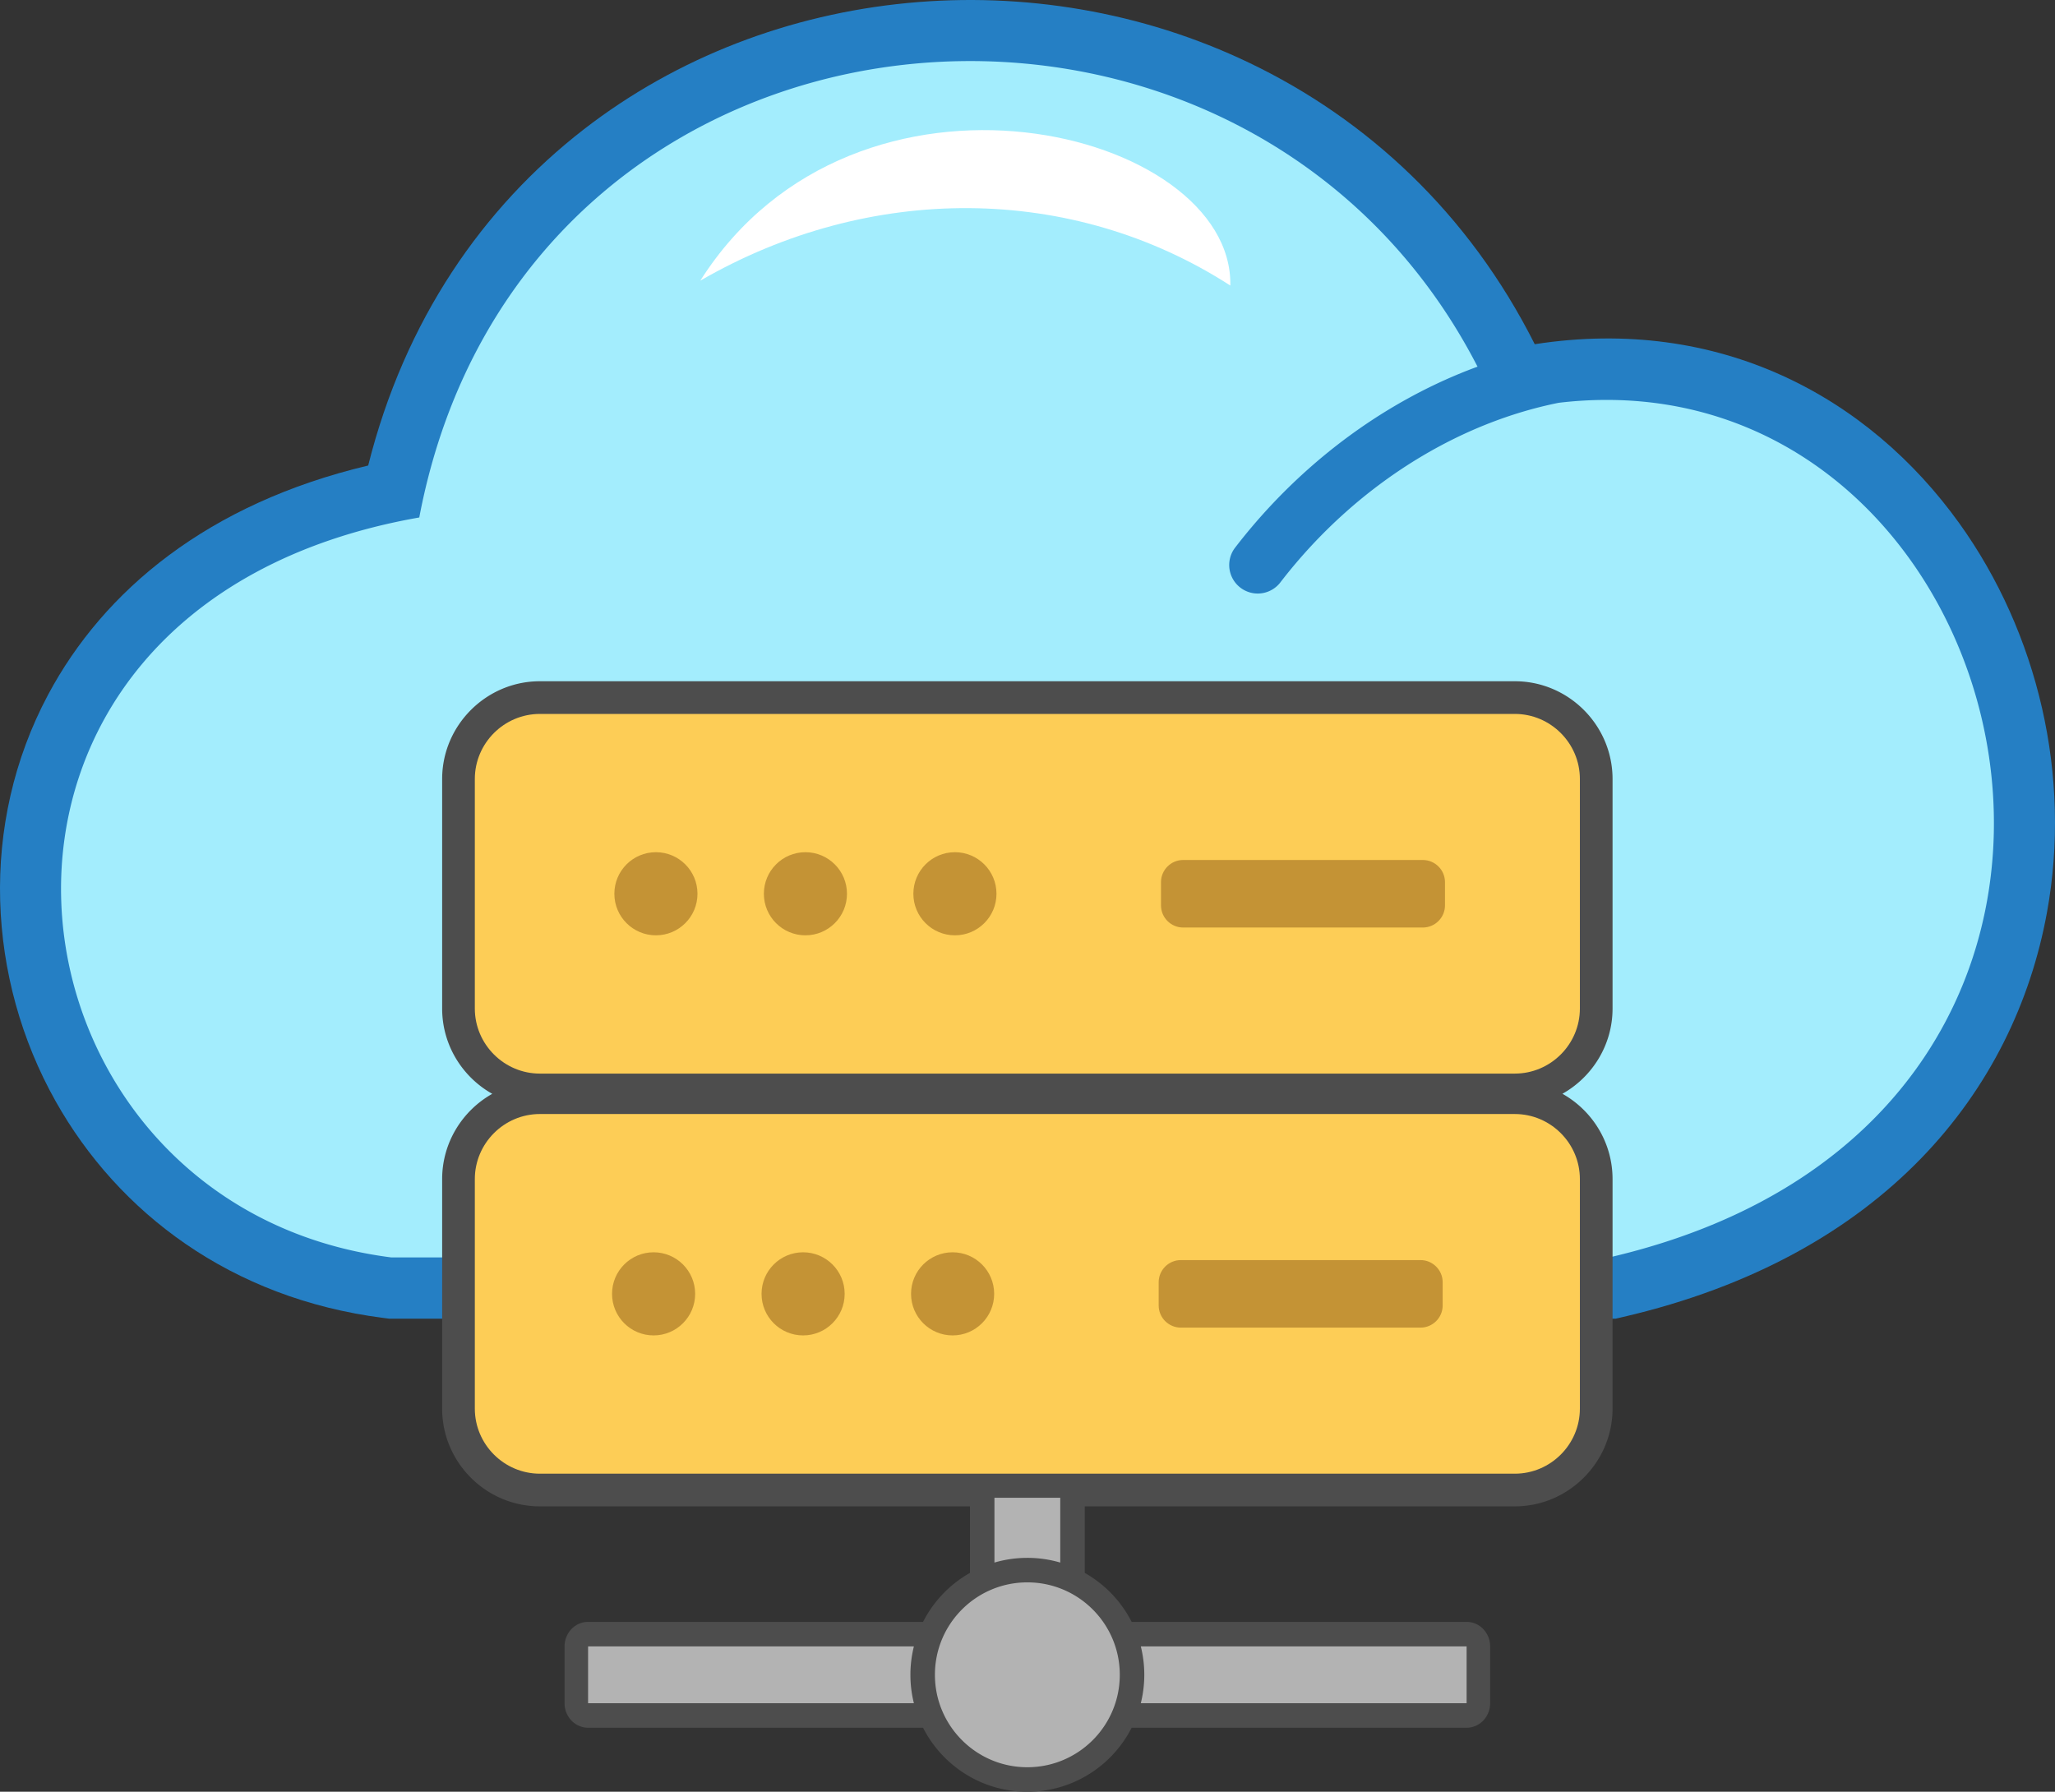 <svg xmlns="http://www.w3.org/2000/svg" shape-rendering="geometricPrecision" text-rendering="geometricPrecision" image-rendering="optimizeQuality" fill-rule="evenodd" clip-rule="evenodd" viewBox="0 0 512 446.4"><rect x="0" y="0" width="512" height="446.4" fill="#333333" stroke="none"/><path fill="#257FC4" fill-rule="nonzero" d="M382.38 85.757c45.934-7.118 83.102 13.017 105.787 44.628 9.781 13.629 16.802 29.393 20.591 45.983 3.774 16.529 4.342 33.963 1.234 50.999-8.101 44.403-40.638 85.661-105.637 100.751l-1.798.418H96.952l-1.408-.18c-38.042-4.842-66.096-26.281-81.667-53.961C5.284 259.117.531 241.865.042 224.409c-.491-17.505 3.344-35.197 11.929-51.301 13.88-26.042 39.912-47.678 79.762-57.126 9.119-36.299 28.621-64.275 53.655-83.701C168.787 14.122 196.993 3.562 226.017.757c28.881-2.792 58.639 2.133 85.305 14.926 29.162 13.992 54.565 37.29 71.058 70.074z"/><path fill="#A3EDFD" d="M388.361 100.35c116.967-13.826 164.642 177.624 12.596 212.923H97.451c-101.427-12.911-120.075-162.053 7.01-184.347C130.284-6.986 309.245-23.004 368.126 91.35c-7.246 2.663-14.265 6.022-20.97 9.994-15.086 8.938-28.609 21.001-39.519 35.216a7.108 7.108 0 0011.296 8.627c9.793-12.758 21.926-23.583 35.458-31.6 10.632-6.299 22.11-10.855 33.97-13.237z"/><path fill="#4D4D4D" fill-rule="nonzero" d="M270.268 375.299v16.581a29.218 29.218 0 016.296 4.785 29.217 29.217 0 015.385 7.415h83.456c3.236 0 5.861 2.734 5.861 6.106v14.161c0 3.371-2.625 6.105-5.861 6.105h-83.456a29.212 29.212 0 01-5.385 7.414c-5.273 5.273-12.556 8.534-20.601 8.534-8.044 0-15.327-3.261-20.6-8.534a29.24 29.24 0 01-5.386-7.414h-83.456c-3.236 0-5.861-2.734-5.861-6.105v-14.161c0-3.372 2.625-6.106 5.861-6.106h83.456a29.245 29.245 0 0111.681-12.199v-16.582H134.512c-13.408 0-24.35-10.943-24.35-24.35v-57.19c0-9.087 5.052-17.059 12.487-21.241-7.438-4.176-12.487-12.143-12.487-21.249v-57.191c0-13.37 10.979-24.35 24.35-24.35h242.903c13.39 0 24.35 10.968 24.35 24.35v57.191c0 9.088-5.058 17.056-12.49 21.238 7.441 4.176 12.49 12.144 12.49 21.252v57.19c0 13.37-10.979 24.35-24.35 24.35H270.268z"/><path fill="#fff" d="M306.536 71.143c.737-38.884-93.205-62.482-132.056-1.22 42.08-24.345 92.574-24.247 132.056 1.22z"/><path fill="#FDCD56" d="M134.512 177.869h242.903c8.916 0 16.21 7.294 16.21 16.209v57.191c0 8.915-7.295 16.209-16.21 16.209H134.512c-8.914 0-16.21-7.293-16.21-16.209v-57.191c0-8.917 7.294-16.209 16.21-16.209zM134.512 367.158h242.903c8.916 0 16.21-7.293 16.21-16.209v-57.19c0-8.917-7.295-16.21-16.21-16.21H134.512c-8.914 0-16.21 7.294-16.21 16.21v57.19c0 8.914 7.294 16.209 16.21 16.209z"/><path fill="#C49335" d="M162.843 332.708c5.719 0 10.354-4.636 10.354-10.355s-4.635-10.354-10.354-10.354c-5.719 0-10.354 4.635-10.354 10.354 0 5.719 4.635 10.355 10.354 10.355zM294.775 214.26H354.5c3.034 0 5.516 2.483 5.516 5.517v5.793c0 3.036-2.482 5.517-5.516 5.517h-59.725c-3.034 0-5.516-2.481-5.516-5.517v-5.793c0-3.034 2.482-5.517 5.516-5.517zm-56.857-1.941c5.719 0 10.354 4.635 10.354 10.355 0 5.719-4.635 10.354-10.354 10.354-5.72 0-10.355-4.635-10.355-10.354 0-5.72 4.635-10.355 10.355-10.355zm-37.249 0c5.719 0 10.354 4.635 10.354 10.355 0 5.719-4.635 10.354-10.354 10.354-5.719 0-10.354-4.635-10.354-10.354 0-5.72 4.635-10.355 10.354-10.355zm-37.249 0c5.719 0 10.355 4.635 10.355 10.355 0 5.719-4.636 10.354-10.355 10.354-5.718 0-10.354-4.635-10.354-10.354 0-5.72 4.636-10.355 10.354-10.355zm130.778 118.448h59.724c3.034 0 5.517-2.483 5.517-5.517v-5.793c0-3.036-2.483-5.517-5.517-5.517h-59.724c-3.034 0-5.516 2.481-5.516 5.517v5.793c0 3.034 2.482 5.517 5.516 5.517zm-56.858 1.941c5.719 0 10.355-4.636 10.355-10.355s-4.636-10.354-10.355-10.354-10.355 4.635-10.355 10.354c0 5.719 4.636 10.355 10.355 10.355zm-37.248 0c5.718 0 10.354-4.636 10.354-10.355s-4.636-10.354-10.354-10.354c-5.719 0-10.355 4.635-10.355 10.354 0 5.719 4.636 10.355 10.355 10.355z"/><path fill="#B3B3B3" d="M146.521 410.186h81.175a29.184 29.184 0 00-.868 7.079c0 2.442.302 4.815.868 7.082h-81.175v-14.161zm117.642-37.023v16.139a29.126 29.126 0 00-8.2-1.172c-2.847 0-5.599.41-8.2 1.172v-16.139h16.4zm-8.2 21.073c12.719 0 23.03 10.311 23.03 23.029 0 12.719-10.311 23.03-23.03 23.03-12.719 0-23.029-10.311-23.029-23.03 0-12.718 10.31-23.029 23.029-23.029zm28.268 15.95h81.174v14.161h-81.174c.566-2.267.867-4.64.867-7.082 0-2.441-.301-4.813-.867-7.079z"/></svg>